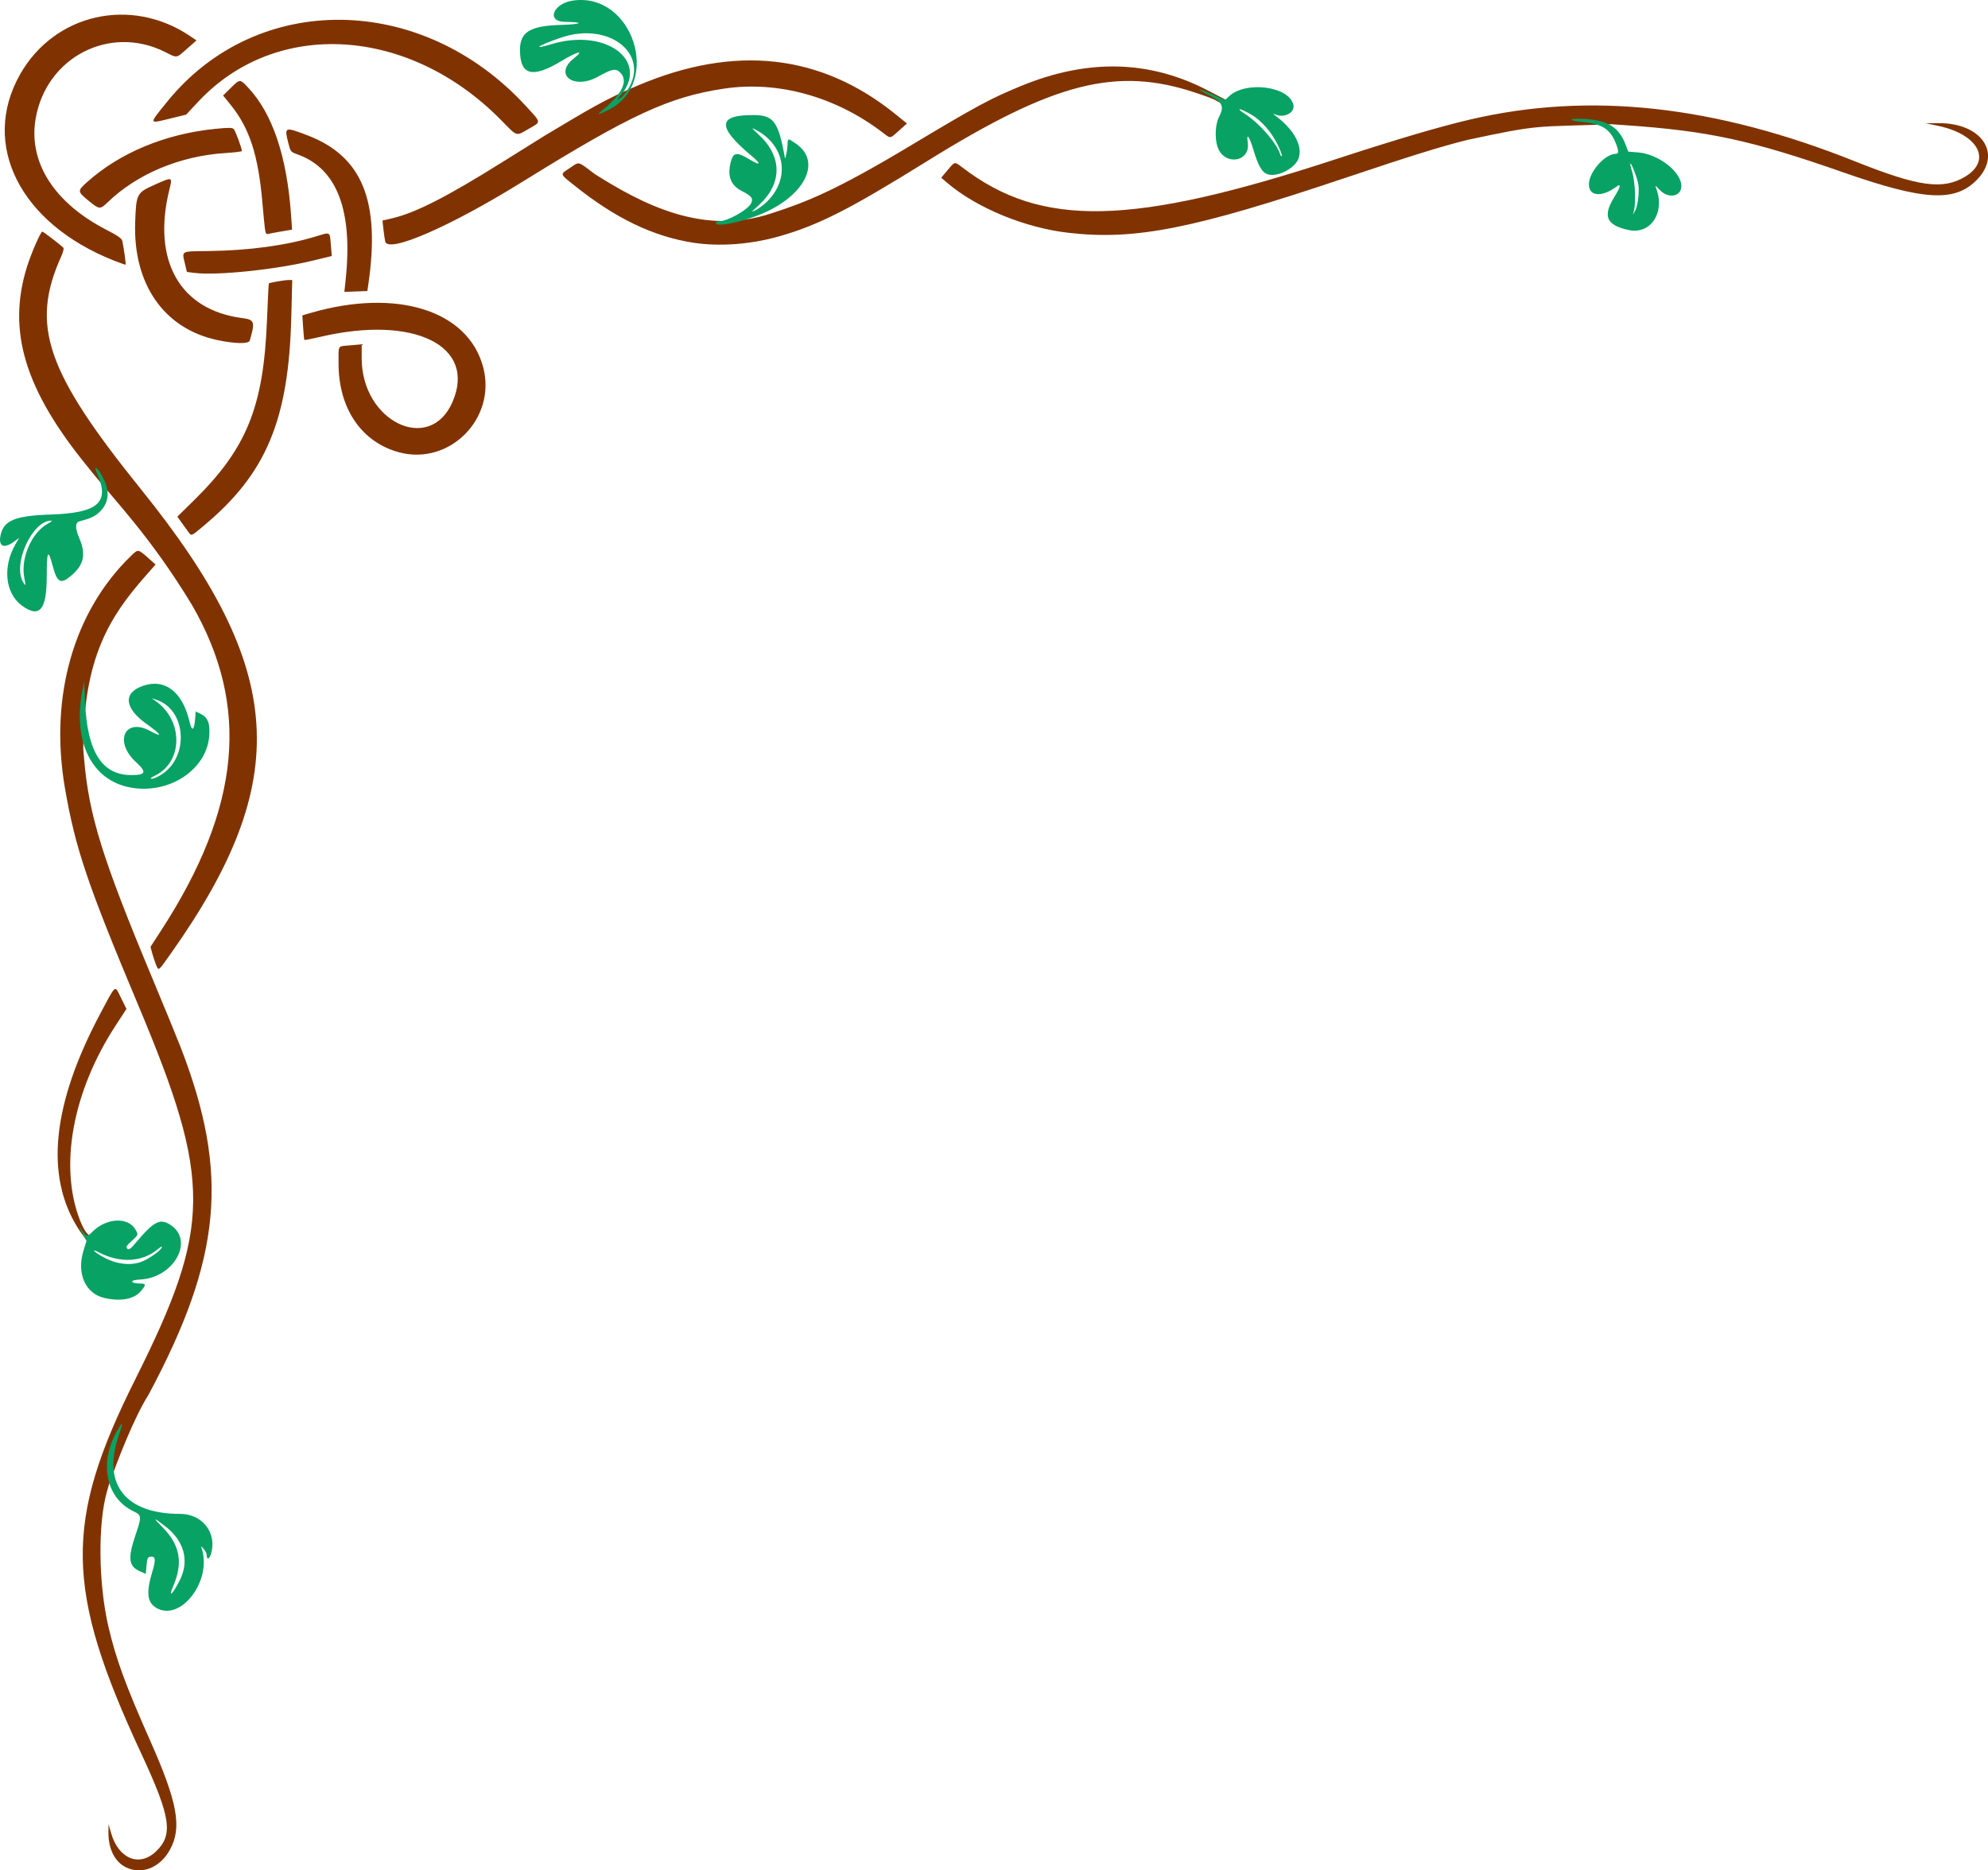 <?xml version="1.0" encoding="UTF-8" standalone="no"?>
<svg id="svg2" xmlns:rdf="http://www.w3.org/1999/02/22-rdf-syntax-ns#" xmlns="http://www.w3.org/2000/svg" height="359.78mm" width="382.35mm" version="1.1" xmlns:cc="http://creativecommons.org/ns#" xmlns:dc="http://purl.org/dc/elements/1.1/" viewBox="0 0 1354.778 1274.801">
<g id="layer1" transform="translate(1881.7 711.14)">
<g id="g4155">
<path id="path4151" fill="#803300" d="m-1795.4 561.83c-7.884-3.581-12.534-12.609-12.387-24.052l0.071-5.569 1.74 6.076c5.001 17.464 19.135 23.316 30.459 12.61 12.065-11.406 10.277-23.428-9.948-66.892-52.04-111.83-52.786-157.61-4.158-254.79 52.252-104.43 52.517-135.24 2.195-255.08-34.628-82.462-42.968-107.15-50.013-148.06-10.704-62.153 5.778-120.24 44.889-158.21 5.032-4.885 4.849-4.908 12.14 1.565l4.739 4.207-7.133 8.095c-24.113 27.441-41.981 55.476-42.157 117.49l0.589 7c3.218 38.238 12.422 67.834 46.405 149.22 8.319 19.923 17.088 41.302 19.487 47.51 33.17 85.824 27.86 143.25-21.847 236.27-10.362 16.498-21.201 44.781-27.388 62.33l-1.085 3.835c-6.294 22.257-5.847 62.873 1.016 92.335 5.065 21.745 11.738 39.965 28.292 77.256 18.869 42.505 21.952 59.51 13.552 74.744-6.597 11.963-18.773 16.973-29.457 12.12zm-25.03-423.18c0.359-1.54-4.716-7.281-8.111-12.661-22.698-35.966-17.54-84.942 15.459-146.77 10.72-20.087 9.431-19.134 13.835-10.234l3.731 7.541-7.401 11.346c-29.327 44.962-38.641 95.815-24.302 132.67 4.103 10.545 8.202 13.527 12.179 9.895 6.158 6.01 1.048 6.797-5.391 8.215zm45.033-192.37c-0.79-1.89-1.953-5.377-2.585-7.75l-1.149-4.314 7.452-11.5c54.119-83.51 60.609-152.6 20.809-221.52-28.852-47.679-53.681-72.142-71.113-94.202-42.858-52.431-55.035-92.686-41.275-136.45 2.915-9.271 9.275-23.829 10.41-23.829 0.633 0 11.947 8.66 14.332 10.97 0.464 0.45-0.143 3.003-1.349 5.674-21.332 47.252-10.636 78.504 54.539 159.36 98.653 122.38 103.51 198.02 20.263 315.75-9.062 12.817-8.441 12.346-10.334 7.814zm21.351-295.81c-1.333-1.788-3.4-4.653-4.593-6.368l-2.168-3.118 11.56-11.382c35.587-35.037 47.099-63.4 49.456-121.85 0.565-14.005 1.152-25.589 1.306-25.743 0.521-0.521 10.887-2.293 13.417-2.293h2.517l-0.621 24.75c-1.774 70.718-17.008 107.15-59.689 142.75-9.129 7.614-8.142 7.328-11.185 3.248zm144.3-53.331c-25.582-6.88-41.232-29.834-41.232-60.474 0-13.187-1.051-11.591 8.194-12.447l7.574-0.701-0.021 9.351c-0.096 43.37 46.444 65.818 61.943 29.877 16.466-38.184-26.193-59.232-89.885-44.348-5.948 1.39-10.95 2.368-11.116 2.175-0.166-0.194-0.543-4.046-0.838-8.56l-0.537-8.207 5.652-1.645c58.782-17.102 107.52-1.696 117.64 37.19 9.056 34.77-22.984 67.038-57.38 57.788zm-123.61-76.449c-36.508-7.662-57.766-38.09-56.218-80.47 0.711-19.473 0.979-19.975 13.718-25.65 11.769-5.243 11.761-5.246 9.617 3.4-12.019 48.476 7.101 82.204 49.716 87.702 8.319 1.073 8.787 2.492 5.043 15.298-0.694 2.373-9.794 2.256-21.877-0.28zm87.161-40.677c5.126-47.596-5.753-76.215-32.651-85.887-4.783-1.72-4.874-1.834-6.431-8.031-2.71-10.789-2.427-10.901 12.877-5.091 37.541 14.252 50.043 44.745 41.703 101.72l-0.659 4.5-7.839 0.294-7.839 0.294zm-103.16-5.162-4.998-0.631-1.156-5c-2.264-9.791-3.726-8.965 16.403-9.259 27.517-0.402 52.404-3.801 72.506-9.902 10.337-3.138 9.581-3.561 10.373 5.811l0.633 7.486-12.881 3.133c-25.334 6.162-65.46 10.311-80.879 8.363zm-55.002-8.493c-63.691-25.359-90.641-78.868-63.77-126.62 23.431-41.635 75.813-53.474 116.06-26.23l4.285 2.901-6.439 5.653c-7.62 6.69-6.417 6.518-15.131 2.166-37.539-18.747-80.847 3.624-88.057 45.487-5.115 29.697 12.622 57.493 48.423 75.882 7.336 3.768 10.254 5.804 10.618 7.407 0.902 3.978 2.603 15.958 2.306 16.25-0.159 0.157-3.889-1.149-8.29-2.9zm185.18-12.865c-0.304-1.251-0.852-4.982-1.217-8.291l-0.664-6.017 7.089-1.664c15.472-3.631 37.245-14.756 74.117-37.87 10.725-6.723 24.225-15.145 30-18.714 29.19-17.43 40.726-24.538 62.576-33.689 66.515-28.298 125.21-21.706 176.28 19.798l7.36 5.981-5.36 4.803c-6.455 5.783-5.542 5.676-11.239 1.326-32.036-24.462-71.332-35.357-107.88-29.91-37.469 5.585-63.728 17.715-137.74 63.634-49.078 30.448-91.325 48.833-93.324 40.613zm209.82 0.778c-27.267-4.263-52.929-16.618-80.75-38.88-10.35-8.282-10.13-7.472-3.265-12.03 6.805-4.518 4.859-4.999 17.173 4.246 32.479 20.461 73.672 42.182 120.34 26.621 24.147-7.835 43.749-15.57 94.5-46.026 44.818-26.896 55.209-32.496 76-40.964 45.441-18.507 87.257-17.387 127.03 3.4l11.032 5.766c6.516 4.623 5.891 5.144-1.047 3.144-8.15-3.006 0.898-0.926-18.306-7.385-53.958-18.147-96.626-7.315-183.21 46.512-52.721 32.775-73.716 43.466-100.47 51.161-19.503 5.61-41.129 7.235-59.033 4.436zm-291.89-10.265c-0.324-2.632-1.051-10.186-1.616-16.786-2.795-32.644-8.769-51.02-21.826-67.132l-4.969-6.132 5.182-5.118c6.34-6.261 6.278-6.26 11.935-0.211 16.658 17.809 26.406 46.881 29.225 87.165l0.67 9.571-7.356 1.255c-4.045 0.69-8.098 1.462-9.007 1.715-1.317 0.367-1.77-0.507-2.24-4.326zm547.89 3.55c-29.803-3.361-62.842-16.972-82.958-34.177l-3.958-3.385 4.301-5.137c5.098-6.089 4.676-6.016 10.24-1.768 53.916 41.168 115.26 39.822 253.88-5.569 41.12-13.465 70.823-22.245 92-27.194 81.471-19.04 166.44-9.792 262.47 28.568 43.002 17.178 59.589 19.5 74.755 10.466 18.616-11.088 9.259-28.905-18.226-34.706l-8.5-1.794 8.645-0.07c29.276-0.238 43.571 20.555 26.414 38.42-14.984 15.602-36.043 14.472-91.36-4.902-62.477-21.881-91.872-28.237-148.7-32.149l-9-0.62c-53.872 2.02-47.377-0.226-98.5 10.72-17.682 4.408-38.692 10.938-82 25.487-104.73 35.181-143.76 42.968-189.5 37.81zm-668-21.897c-7.688-6.342-7.71-6.7-0.799-12.861 22.356-19.932 53.254-32.731 87.179-36.113 9.312-0.928 11.606-0.892 12.624 0.201 1.094 1.173 5.497 13.108 5.497 14.9 0 0.372-5.062 0.997-11.25 1.389-30.94 1.957-60.228 14.227-80.288 33.639-5.081 4.917-5.666 4.865-12.962-1.154zm281.05-55.039c-62.825-63.801-153.21-69.252-206.3-12.441l-8.245 8.823-11.255 2.748c-14.385 3.513-14.306 4.047-1.699-11.531 61.086-75.48 173.25-74.33 244.11 2.502 11.151 12.092 10.977 10.987 2.493 15.842-9.219 5.274-7.552 5.793-19.109-5.943z"/>
<path id="path4149" fill="#07a264" d="m-1774.4 385.21c-7.018-3.594-7.952-10.454-3.442-25.302 2.447-8.056 2.141-10.505-1.252-10.023-1.967 0.279-2.318 1.047-2.755 6.029l-0.5 5.708-4.169-1.873c-7.599-3.414-8.19-8.951-2.677-25.1 4.105-12.026 4.016-13.063-1.343-15.589-19.044-8.98-23.956-33.101-11.238-55.198 4.135-7.185 4.287-6.311 0.74 4.265-10.96 32.68 4.964 52.579 42.076 52.579 15.038 0 25.073 12.679 21.196 26.78-1.144 4.16-3.084 4.96-3.084 1.272 0-1.007-0.938-2.893-2.084-4.191-1.817-2.058-1.995-2.104-1.389-0.361 7.358 21.189-13.431 49.53-30.078 41.005zm15.323-19.505c6.506-13.118 2.926-26.437-9.772-36.354-8.486-6.628-9.075-6.515-2.166 0.413 11.955 11.989 14.208 24.087 7.438 39.941-3.855 9.028-0.469 6.018 4.499-4zm-51.377-192.14c-13.058-2.936-19.164-16.686-14.343-32.295l2.052-6.643-3.103-5.712c-1.707-3.142-2.293-4.612-1.302-3.267 4.97 6.748 4.397 6.605 8.978 2.247 9.45-8.99 23.72-9.564 28.688-1.153 2.2 3.724 2.223 3.655-2.588 8.052-3.476 3.178-3.989 4.086-2.899 5.135 1.085 1.042 2.169 0.276 5.974-4.226 12.412-14.685 16.538-16.72 23.823-11.75 16.048 10.948 1.568 36.125-21.301 37.037-7.303 0.291-6.671 2.713 0.709 2.713 3.705 0 3.673 1.071-0.164 5.441-4.616 5.257-13.602 6.878-24.523 4.422zm23.917-24.256c5.025-1.512 14.111-7.659 15.089-10.208 0.378-0.985-0.578-0.586-2.53 1.057-10.645 8.957-25.53 9.861-40.09 2.432-4.933-2.517-4.852-1.59 0.136 1.559 9.212 5.815 19.056 7.669 27.395 5.159zm-6.6-323.75c-25.89-4.962-38.872-30.762-32.636-64.859l1.372-7.5 0.677 14.5c1.572 33.655 11.457 49.297 31.248 49.448 10.209 0.078 10.999-1.909 3.494-8.786-15.353-14.068-7.65-30.773 9.774-21.196 8.873 4.877 7.535 2.35-2.549-4.815-15.302-10.872-16.265-21.337-2.399-26.062 14.9-5.077 26.757 4.05 31.567 24.3 1.786 7.52 3.295 6.344 3.974-3.096l0.267-3.707 3.302 1.607c4.952 2.41 6.529 6.306 5.965 14.739-1.568 23.417-27.622 40.493-54.055 35.426zm21.405-8.717c19.189-12.169 17.035-44.351-3.416-51.024l-3.201-1.044 2.476 1.714c19.218 13.299 19.095 41.683-0.22 51.05-2.924 1.418-3.613 2.08-2.202 2.114 1.13 0.027 4.083-1.237 6.562-2.809zm-94.9-115.1c-11.532-8.354-13.479-26.471-4.508-41.942l2.551-4.4-3.38 2.513c-6.88 5.114-10.806 3.538-9.432-3.788 1.959-10.441 9.688-13.744 34.052-14.552 32.394-1.075 40.563-8.105 31.978-27.519-3.214-7.267 0.175-4.937 4.112 2.828 4.583 9.038 3.72 16.904-2.507 22.845-3.292 3.14-5.976 4.403-13.832 6.506-2.918 0.781-2.979 4.604-0.176 11.135 4.752 11.07 3.41 18.096-4.842 25.359-7.707 6.784-10.087 5.598-13.32-6.641-3.03-11.469-3.912-9.753-3.912 7.608 0 22.863-4.869 28.679-16.783 20.048zm1.486-19.148c-2.641-13.357 5.137-31.056 16.224-36.917 1.965-1.039 2.993-1.909 2.284-1.933-12.779-0.438-26.576 29.185-19.425 41.706 1.885 3.3 2.039 2.819 0.917-2.856zm1093.6-236.91c-15.224-3.123-18.127-9.333-10.307-22.047 4.592-7.465 5.188-10.086 1.713-7.53-10.032 7.38-18.75 6.644-18.75-1.583 0-8.502 10.925-20.828 18.46-20.828 1.985 0 1.946-1.93-0.146-7.23-3.761-9.529-9.449-13.211-22.243-14.4-11.224-1.043-10.097-2.785 1.359-2.101 15.58 0.929 23.093 5.684 27.539 17.424l1.82 4.808 6.855 0.563c13.817 1.136 29.355 13.25 29.355 22.887 0 7.481-9.288 8.896-15.094 2.3-1.816-2.062-2.925-2.85-2.465-1.75 6.965 16.654-2.833 32.62-18.098 29.489zm6.453-23.744c0.396-6.155 0.05-8.399-2.284-14.798-3.198-8.769-4.519-9.297-1.928-0.771 1.857 6.112 2.503 20.472 1.161 25.824l-0.752 3 1.668-3c0.936-1.684 1.873-6.182 2.135-10.256zm-628.8 18.894c0-0.626 0.883-1.138 1.962-1.138 6.137 0 20.105-7.859 22.221-12.503 1.424-3.125 0.094-4.816-6.353-8.083-7.72-3.912-10.12-10.188-7.617-19.914 1.678-6.519 4.072-6.914 12.204-2.012 8.136 4.905 9.107 3.911 1.994-2.042-23.979-20.067-23.334-28.191 2.211-27.85 12.84 0.172 16.144 4.884 20.497 29.241 0.27 1.51 1.654-5.625 1.763-9.088 0.143-4.532 0.125-4.53 5.8-0.625 16.588 11.413 7.627 32.858-19.181 45.901-13.464 6.55-35.5 11.586-35.5 8.113zm35.666-15.306c15.288-15.899 11.284-38.016-8.759-48.38-2.894-1.497-2.573-1 2.135 3.304 16.366 14.958 16.466 33.44 0.261 48.25-5.586 5.105-5.642 5.207-1.786 3.216 2.191-1.131 5.857-4.006 8.149-6.389zm340.12-17.972c-3.62-1.338-6.066-5.592-9.248-16.084-2.96-9.762-5.099-12.687-4.021-5.498 2.031 13.544-16.222 16.144-20.625 2.938-1.958-5.874-1.494-15.454 0.98-20.2 3.899-7.48 2.469-10.373-7.624-15.423-9.717-4.862-6.315-4.396 5.027 0.689l6.777 3.039 2.723-2.547c11.354-10.62 40.655-6.854 43.788 5.628 1.418 5.65-6.452 9.647-12.881 6.542-1.222-0.59-0.863-0.07 0.816 1.182 12.698 9.47 18.749 20.828 15.561 29.212-2.611 6.868-14.821 12.907-21.273 10.522zm6.862-20.562c-4.344-8.627-11.229-16.351-17.955-20.145-8.127-4.584-10.888-4.747-3.912-0.231 9.806 6.348 21.315 19.589 23.838 27.427 0.381 1.183 0.872 1.626 1.091 0.985 0.219-0.641-1.159-4.257-3.061-8.036zm-460.65-22.39c14.888-12.056 18.99-21.318 11.996-27.084-2.536-2.09-5.411-1.368-14.26 3.581-16.372 9.156-30.454-1.293-16.604-12.321 7.766-6.184 3.114-5.183-8.677 1.867-19.589 11.712-27.761 9.53-27.904-7.452-0.105-12.509 6.702-16.737 27.95-17.358 14.368-0.42 16.384-1.939 2.75-2.071-13.079-0.127-8.203-12.651 5.668-14.559 40.513-5.572 60.553 56.078 24.194 74.432-6.989 3.528-8.668 3.845-5.112 0.966zm16.299-12.246c18.873-24.83-9.664-49.494-43.799-37.854-15.629 5.329-20.563 8.719-6.496 4.463 37.765-11.427 67.914 12.061 46.233 36.018-1.502 1.659-1.5 1.748 0.016 1.166 0.903-0.346 2.723-2.053 4.046-3.793z"/>
</g>
</g>
</svg>
